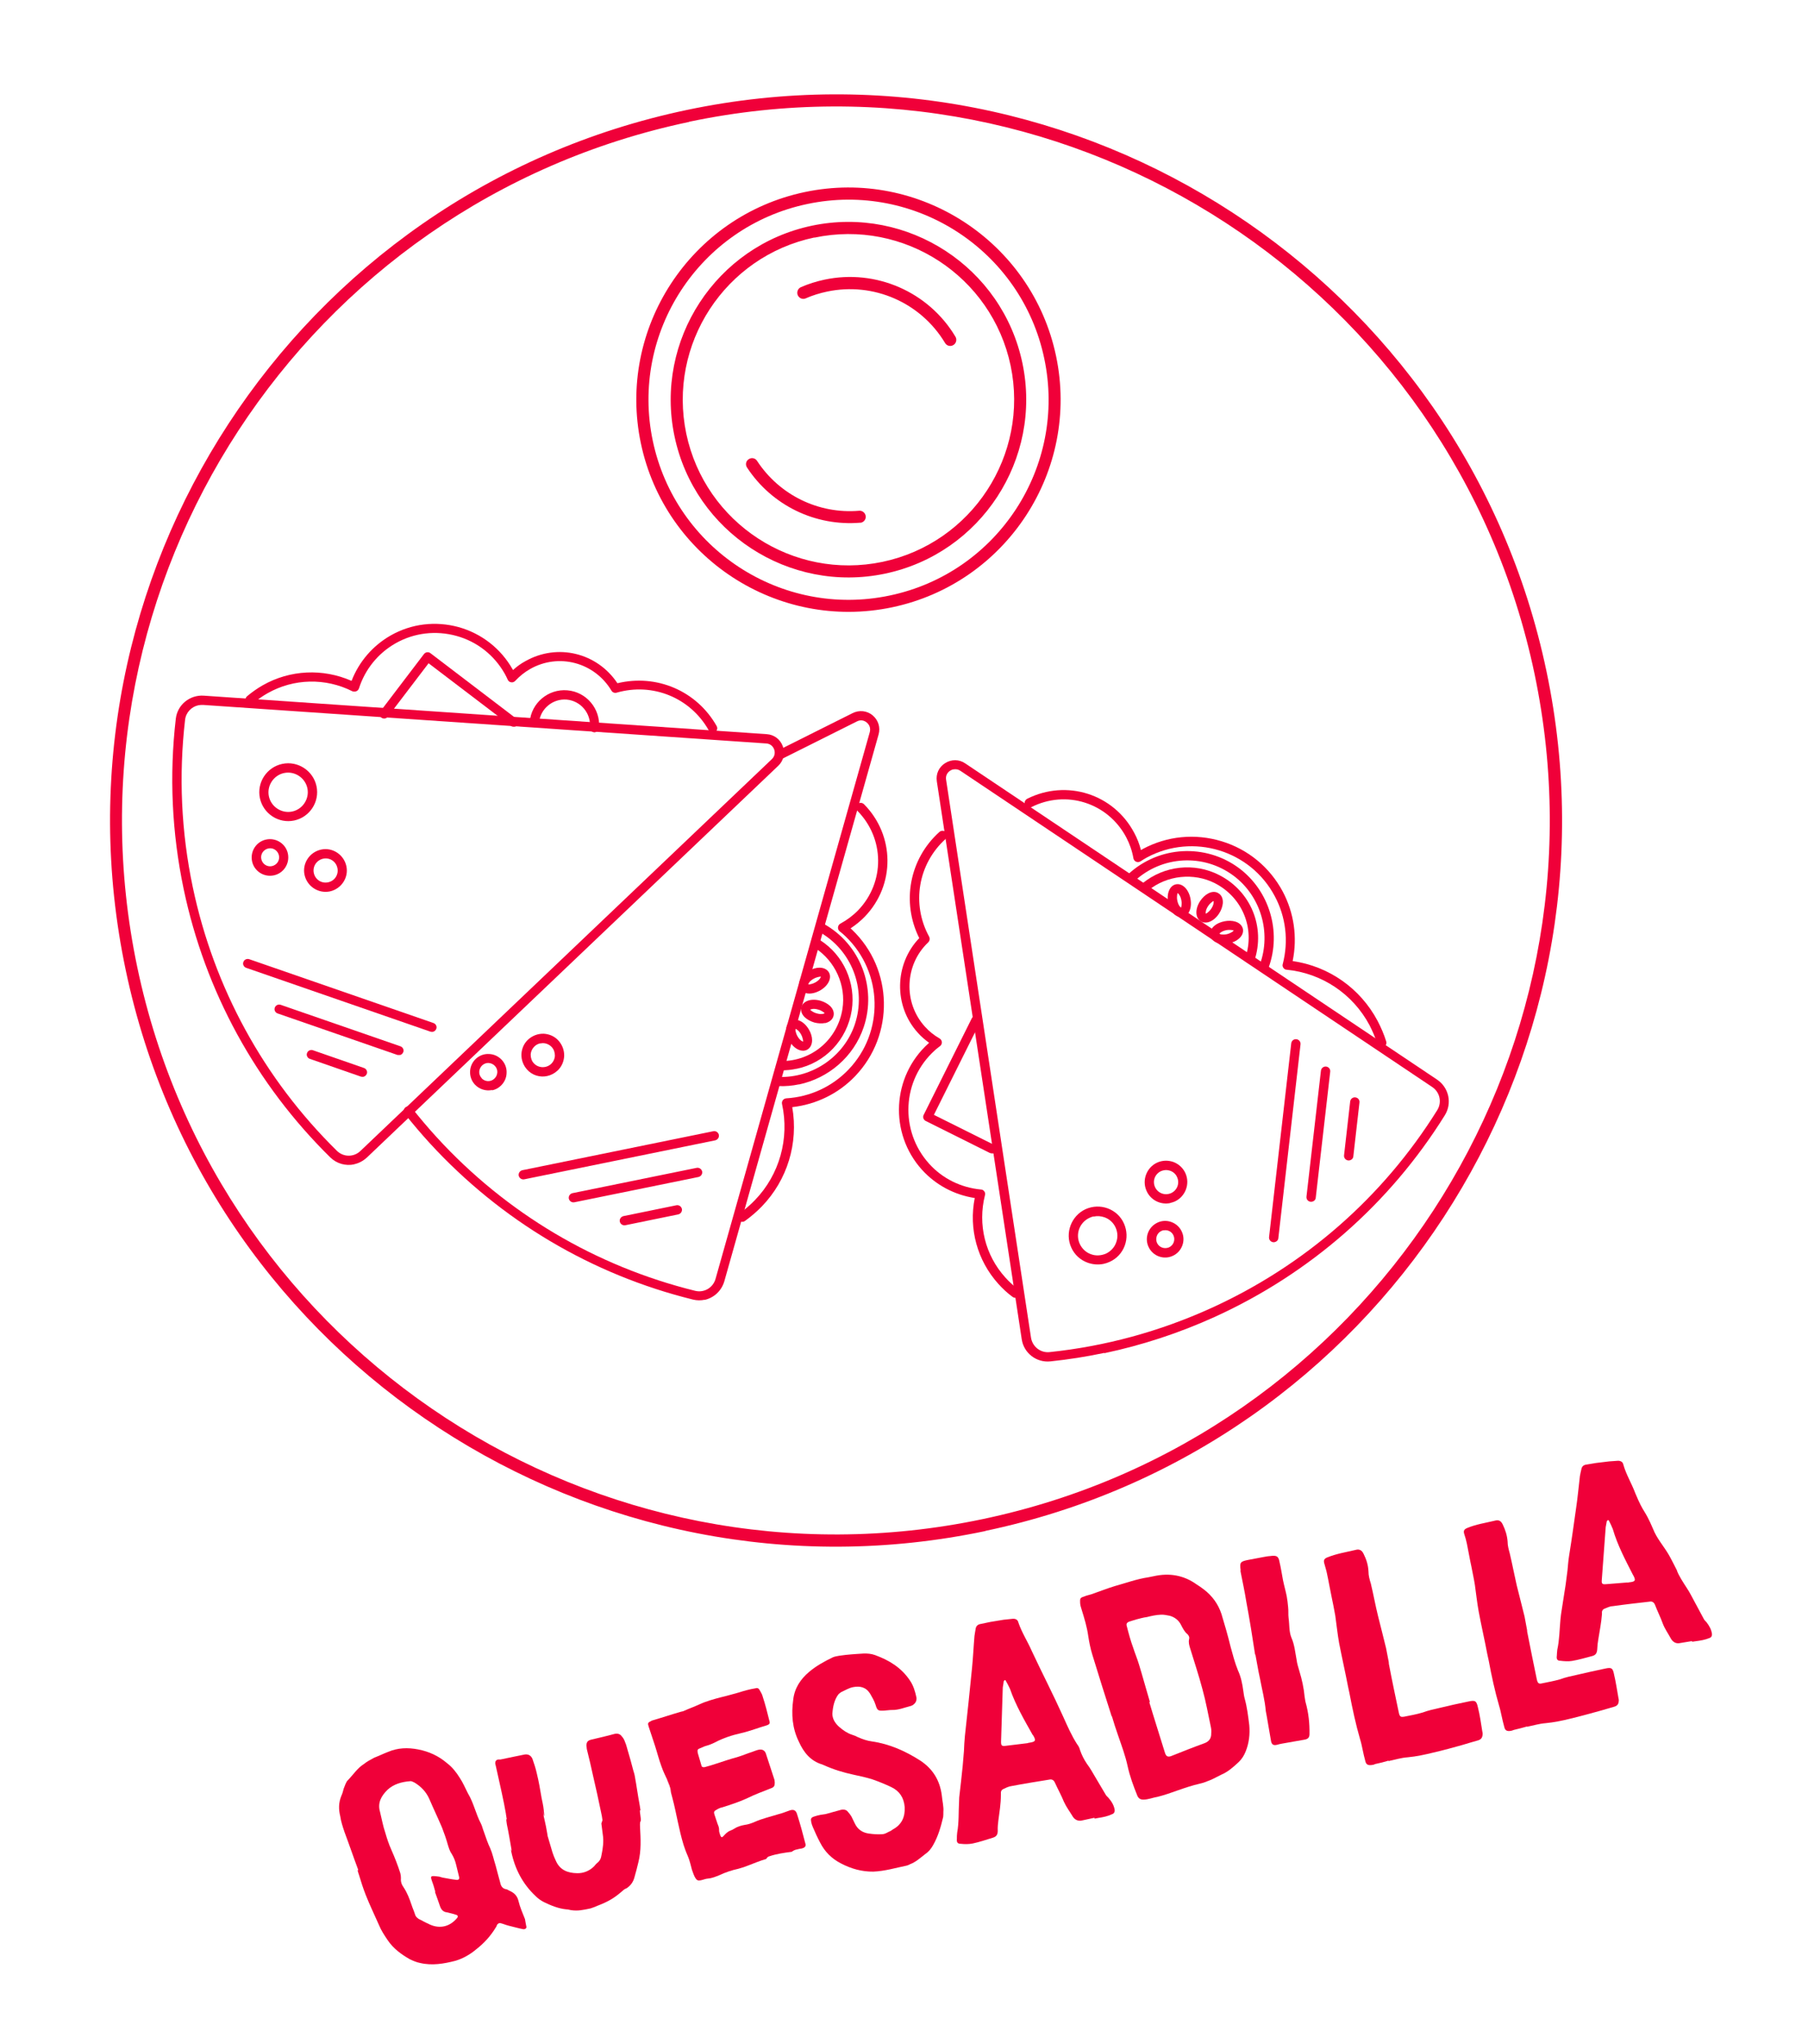 <svg width="115" height="130" viewBox="0 0 115 130" fill="none" xmlns="http://www.w3.org/2000/svg">
<path d="M37.882 46.573C37.882 46.573 37.822 46.573 37.792 46.573C37.632 46.563 37.512 46.413 37.522 46.253C37.602 45.363 36.932 44.573 36.042 44.493C35.152 44.423 34.362 45.083 34.282 45.973C34.272 46.133 34.122 46.253 33.962 46.243C33.802 46.233 33.682 46.083 33.692 45.923C33.792 44.703 34.872 43.803 36.082 43.903C37.302 44.003 38.202 45.083 38.102 46.293C38.092 46.423 37.992 46.533 37.872 46.553L37.882 46.573Z" fill="#F00039"/>
<path d="M45.392 46.573C45.272 46.603 45.142 46.543 45.072 46.433C43.902 44.373 41.512 43.393 39.222 44.053C39.092 44.093 38.952 44.033 38.892 43.923C37.812 42.123 35.532 41.513 33.712 42.553C33.362 42.753 33.052 43.003 32.772 43.303C32.702 43.373 32.612 43.413 32.512 43.393C32.412 43.383 32.332 43.313 32.292 43.223C32.232 43.093 32.172 42.963 32.102 42.843C31.432 41.663 30.342 40.803 29.032 40.443C27.722 40.083 26.342 40.243 25.162 40.913C24.052 41.543 23.222 42.563 22.832 43.783C22.802 43.863 22.742 43.933 22.662 43.963C22.582 43.993 22.492 43.993 22.412 43.963C20.702 43.103 18.682 43.143 17.012 44.093C16.692 44.273 16.382 44.493 16.102 44.733C15.982 44.843 15.792 44.823 15.682 44.703C15.572 44.583 15.592 44.393 15.712 44.283C16.022 44.023 16.362 43.783 16.712 43.583C18.452 42.593 20.542 42.503 22.362 43.303C22.832 42.083 23.712 41.063 24.852 40.413C26.172 39.663 27.702 39.483 29.172 39.883C30.632 40.293 31.852 41.243 32.602 42.563C32.612 42.583 32.622 42.603 32.632 42.613C32.872 42.393 33.132 42.203 33.412 42.053C35.452 40.893 37.982 41.513 39.272 43.453C41.762 42.853 44.312 43.933 45.582 46.173C45.662 46.313 45.612 46.493 45.472 46.573C45.442 46.583 45.412 46.603 45.392 46.603V46.573Z" fill="#F00039"/>
<path d="M22.522 74.053C21.992 74.163 21.422 74.013 21.012 73.613C16.282 68.963 13.052 63.063 11.682 56.543C10.932 52.963 10.762 49.323 11.182 45.713C11.282 44.823 12.072 44.183 12.962 44.243L48.772 46.693C49.242 46.723 49.632 47.023 49.792 47.463C49.952 47.903 49.842 48.383 49.502 48.703L23.342 73.613C23.102 73.833 22.822 73.983 22.532 74.043L22.522 74.053ZM12.622 44.853C12.182 44.943 11.822 45.313 11.772 45.783C11.362 49.323 11.522 52.903 12.262 56.423C13.612 62.833 16.782 68.623 21.432 73.193C21.852 73.603 22.512 73.603 22.932 73.193L49.092 48.283C49.262 48.123 49.322 47.893 49.242 47.663C49.162 47.443 48.972 47.293 48.732 47.283L12.922 44.833C12.822 44.833 12.722 44.833 12.622 44.853Z" fill="#F00039"/>
<path d="M23.12 68.483C23.07 68.493 23.02 68.483 22.96 68.473L19.71 67.343C19.561 67.293 19.471 67.123 19.53 66.973C19.581 66.823 19.75 66.743 19.901 66.793L23.151 67.923C23.3 67.973 23.39 68.143 23.331 68.293C23.291 68.393 23.21 68.463 23.11 68.483H23.12Z" fill="#F00039"/>
<path d="M25.44 67.094C25.39 67.104 25.34 67.094 25.28 67.094L17.66 64.454C17.51 64.404 17.42 64.234 17.48 64.084C17.53 63.934 17.7 63.854 17.85 63.904L25.47 66.544C25.62 66.594 25.71 66.764 25.65 66.914C25.61 67.014 25.53 67.084 25.43 67.104L25.44 67.094Z" fill="#F00039"/>
<path d="M27.54 65.623C27.49 65.633 27.44 65.623 27.38 65.613L15.66 61.553C15.51 61.503 15.42 61.333 15.48 61.183C15.53 61.033 15.7 60.953 15.85 61.003L27.57 65.063C27.72 65.113 27.81 65.283 27.75 65.433C27.71 65.533 27.63 65.603 27.53 65.623H27.54Z" fill="#F00039"/>
<path d="M20.981 56.693C20.251 56.843 19.531 56.373 19.371 55.643C19.211 54.913 19.691 54.193 20.421 54.033C21.151 53.873 21.871 54.353 22.031 55.083C22.191 55.813 21.711 56.533 20.981 56.693ZM20.551 54.613C20.141 54.703 19.871 55.103 19.961 55.523C20.051 55.943 20.451 56.203 20.871 56.113C21.291 56.023 21.551 55.623 21.461 55.203C21.371 54.783 20.971 54.523 20.551 54.613Z" fill="#F00039"/>
<path d="M17.412 55.673C16.782 55.803 16.162 55.403 16.032 54.773C15.902 54.143 16.302 53.523 16.932 53.393C17.562 53.263 18.182 53.663 18.312 54.293C18.442 54.923 18.042 55.543 17.412 55.673ZM17.062 53.963C16.752 54.033 16.552 54.333 16.622 54.643C16.692 54.953 16.992 55.153 17.302 55.083C17.612 55.013 17.812 54.713 17.742 54.403C17.672 54.093 17.372 53.893 17.062 53.963Z" fill="#F00039"/>
<path d="M18.712 52.183C17.722 52.393 16.742 51.753 16.532 50.763C16.322 49.773 16.962 48.793 17.952 48.583C18.942 48.373 19.922 49.013 20.132 50.003C20.342 50.993 19.702 51.973 18.712 52.183ZM18.072 49.163C17.402 49.303 16.962 49.973 17.102 50.643C17.242 51.313 17.912 51.753 18.582 51.613C19.252 51.473 19.692 50.803 19.552 50.133C19.412 49.463 18.742 49.023 18.072 49.163Z" fill="#F00039"/>
<path d="M47.262 77.703C47.152 77.723 47.032 77.683 46.962 77.583C46.872 77.453 46.902 77.263 47.032 77.173C47.392 76.923 47.722 76.633 48.022 76.323C49.582 74.703 50.222 72.413 49.742 70.213C49.722 70.133 49.742 70.043 49.792 69.973C49.842 69.903 49.922 69.863 50.012 69.853C51.522 69.763 52.922 69.113 53.962 68.033C56.252 65.653 56.172 61.853 53.792 59.563C53.672 59.443 53.542 59.333 53.412 59.233C53.332 59.173 53.292 59.073 53.302 58.973C53.312 58.873 53.372 58.783 53.452 58.743C53.872 58.513 54.252 58.233 54.582 57.893C56.302 56.103 56.272 53.323 54.532 51.563C54.422 51.443 54.422 51.263 54.532 51.143C54.652 51.033 54.832 51.033 54.952 51.143C56.922 53.133 56.952 56.273 55.012 58.293C54.742 58.573 54.432 58.823 54.102 59.043C54.132 59.073 54.172 59.103 54.202 59.133C56.822 61.643 56.902 65.823 54.392 68.443C53.332 69.553 51.912 70.243 50.392 70.413C50.792 72.703 50.082 75.043 48.462 76.723C48.132 77.063 47.772 77.373 47.382 77.653C47.352 77.673 47.312 77.693 47.272 77.703H47.262Z" fill="#F00039"/>
<path d="M44.823 82.663C44.583 82.713 44.333 82.713 44.083 82.653C37.643 81.064 31.863 77.633 27.353 72.724C26.793 72.114 26.253 71.474 25.743 70.834C25.643 70.704 25.663 70.523 25.793 70.424C25.923 70.323 26.103 70.344 26.203 70.474C26.703 71.103 27.233 71.734 27.783 72.334C32.203 77.163 37.893 80.534 44.213 82.094C44.783 82.234 45.353 81.903 45.513 81.334L55.323 46.563C55.383 46.334 55.323 46.114 55.133 45.953C54.943 45.794 54.713 45.773 54.503 45.883L49.823 48.224C49.673 48.294 49.503 48.233 49.423 48.093C49.343 47.953 49.413 47.773 49.553 47.694L54.233 45.353C54.653 45.144 55.143 45.194 55.503 45.493C55.863 45.794 56.013 46.264 55.883 46.714L46.073 81.484C45.893 82.103 45.403 82.543 44.813 82.674L44.823 82.663Z" fill="#F00039"/>
<path d="M43.143 77.234L39.773 77.924C39.613 77.954 39.463 77.854 39.423 77.694C39.393 77.534 39.493 77.384 39.653 77.344L43.023 76.654C43.183 76.624 43.333 76.724 43.373 76.884C43.403 77.044 43.303 77.194 43.143 77.234Z" fill="#F00039"/>
<path d="M44.431 74.854L36.531 76.464C36.371 76.494 36.221 76.394 36.181 76.234C36.151 76.074 36.251 75.924 36.411 75.884L44.311 74.274C44.471 74.244 44.621 74.344 44.661 74.504C44.691 74.664 44.591 74.814 44.431 74.854Z" fill="#F00039"/>
<path d="M45.494 72.524L33.344 75.004C33.184 75.034 33.034 74.934 32.994 74.774C32.964 74.614 33.064 74.464 33.224 74.424L45.374 71.944C45.534 71.914 45.684 72.014 45.724 72.174C45.754 72.334 45.654 72.484 45.494 72.524Z" fill="#F00039"/>
<path d="M34.805 68.434C34.355 68.534 33.855 68.394 33.525 68.024C33.285 67.754 33.155 67.414 33.165 67.044C33.185 66.684 33.335 66.344 33.605 66.104C33.875 65.864 34.215 65.734 34.585 65.744C34.945 65.764 35.285 65.914 35.525 66.184C35.765 66.454 35.895 66.794 35.885 67.164C35.865 67.524 35.715 67.864 35.445 68.104C35.255 68.274 35.035 68.384 34.805 68.434ZM34.365 66.354C34.235 66.384 34.105 66.444 34.005 66.544C33.855 66.684 33.765 66.874 33.755 67.074C33.755 67.274 33.815 67.474 33.955 67.624C34.245 67.934 34.725 67.954 35.045 67.674C35.195 67.534 35.285 67.344 35.295 67.144C35.295 66.944 35.235 66.744 35.095 66.594C34.955 66.444 34.765 66.354 34.565 66.344C34.495 66.344 34.435 66.344 34.375 66.364L34.365 66.354Z" fill="#F00039"/>
<path d="M31.302 69.324C30.912 69.404 30.492 69.284 30.202 68.974C29.772 68.504 29.802 67.764 30.272 67.334C30.502 67.124 30.802 67.014 31.112 67.034C31.422 67.044 31.712 67.184 31.922 67.414C32.132 67.644 32.242 67.944 32.222 68.254C32.212 68.564 32.072 68.854 31.842 69.064C31.682 69.214 31.492 69.304 31.302 69.344V69.324ZM30.632 68.574C30.842 68.804 31.212 68.824 31.442 68.604C31.552 68.504 31.622 68.364 31.632 68.204C31.642 68.044 31.582 67.904 31.482 67.794C31.382 67.684 31.232 67.614 31.082 67.604C30.932 67.594 30.782 67.654 30.672 67.754C30.562 67.854 30.492 68.004 30.482 68.154C30.472 68.304 30.532 68.454 30.632 68.564V68.574Z" fill="#F00039"/>
<path d="M50.654 67.973C50.344 68.043 50.015 68.073 49.685 68.073C49.525 68.073 49.395 67.943 49.395 67.773C49.395 67.613 49.525 67.473 49.694 67.483C51.645 67.493 53.275 66.103 53.584 64.173C53.825 62.673 53.124 61.123 51.844 60.293C51.705 60.203 51.665 60.023 51.755 59.883C51.845 59.743 52.025 59.703 52.165 59.793C53.665 60.753 54.445 62.513 54.175 64.263C53.875 66.153 52.465 67.603 50.675 67.973H50.654Z" fill="#F00039"/>
<path d="M50.824 68.963C50.404 69.053 49.964 69.093 49.524 69.073C49.364 69.073 49.234 68.933 49.234 68.773C49.234 68.613 49.374 68.483 49.534 68.493C51.694 68.563 53.694 67.183 54.374 65.143C55.124 62.893 54.174 60.423 52.104 59.263C51.964 59.183 51.914 59.003 51.994 58.863C52.074 58.723 52.254 58.673 52.394 58.753C54.714 60.043 55.784 62.813 54.934 65.333C54.304 67.203 52.704 68.573 50.814 68.973L50.824 68.963Z" fill="#F00039"/>
<path d="M52.473 65.063C52.273 65.103 52.043 65.093 51.803 65.033C51.563 64.963 51.343 64.843 51.183 64.693C50.993 64.503 50.913 64.273 50.973 64.053C51.083 63.653 51.603 63.483 52.183 63.643C52.423 63.713 52.643 63.833 52.803 63.983C52.993 64.173 53.073 64.403 53.013 64.623C52.953 64.853 52.743 65.013 52.473 65.073V65.063ZM51.963 64.453C52.233 64.533 52.423 64.473 52.453 64.433C52.433 64.423 52.303 64.273 52.023 64.203C51.753 64.123 51.563 64.183 51.533 64.223C51.553 64.233 51.683 64.383 51.963 64.453Z" fill="#F00039"/>
<path d="M51.194 66.813C50.864 66.883 50.454 66.643 50.204 66.193C50.074 65.973 50.004 65.733 50.004 65.523C50.004 65.253 50.114 65.033 50.304 64.923C50.654 64.723 51.154 64.963 51.454 65.483C51.584 65.703 51.654 65.943 51.654 66.153C51.654 66.423 51.544 66.643 51.354 66.753C51.304 66.783 51.254 66.803 51.194 66.813ZM50.584 65.433C50.584 65.433 50.584 65.653 50.724 65.903C50.864 66.153 51.034 66.243 51.084 66.243C51.084 66.223 51.084 66.023 50.944 65.773C50.804 65.523 50.634 65.433 50.584 65.433Z" fill="#F00039"/>
<path d="M51.724 63.163C51.364 63.243 51.034 63.143 50.894 62.893C50.694 62.533 50.934 62.043 51.454 61.743C51.674 61.613 51.914 61.543 52.124 61.543C52.394 61.543 52.614 61.653 52.724 61.843C52.924 62.203 52.684 62.693 52.164 62.993C52.014 63.073 51.864 63.133 51.724 63.163ZM51.744 62.253C51.494 62.393 51.404 62.563 51.404 62.613C51.424 62.613 51.624 62.613 51.874 62.473C52.124 62.333 52.214 62.163 52.214 62.113C52.194 62.113 51.994 62.113 51.744 62.253Z" fill="#F00039"/>
<path d="M64.65 82.533C64.57 82.553 64.48 82.533 64.41 82.483C64.08 82.243 63.78 81.963 63.5 81.653C62.16 80.163 61.61 78.153 62 76.193C60.7 75.993 59.52 75.363 58.64 74.393C56.54 72.063 56.73 68.463 59.05 66.363C59.07 66.353 59.08 66.333 59.1 66.323C58.84 66.133 58.59 65.923 58.38 65.683C56.83 63.973 56.89 61.313 58.47 59.663C57.33 57.383 57.84 54.633 59.75 52.913C59.87 52.803 60.06 52.813 60.17 52.933C60.28 53.053 60.27 53.243 60.15 53.353C58.39 54.943 57.96 57.493 59.1 59.573C59.16 59.693 59.14 59.833 59.04 59.933C57.54 61.353 57.44 63.763 58.83 65.293C59.1 65.593 59.41 65.843 59.76 66.043C59.85 66.093 59.9 66.183 59.91 66.283C59.91 66.383 59.87 66.473 59.79 66.533C59.68 66.623 59.56 66.703 59.46 66.803C57.37 68.683 57.21 71.913 59.09 74.003C59.94 74.953 61.12 75.533 62.4 75.653C62.49 75.653 62.56 75.703 62.61 75.773C62.66 75.843 62.68 75.933 62.65 76.013C62.18 77.873 62.66 79.833 63.95 81.253C64.2 81.533 64.48 81.783 64.77 82.003C64.9 82.103 64.93 82.283 64.83 82.413C64.79 82.473 64.72 82.513 64.66 82.523L64.65 82.533Z" fill="#F00039"/>
<path d="M87.951 66.613C87.801 66.643 87.651 66.553 87.611 66.413C87.481 65.993 87.311 65.593 87.111 65.203C86.051 63.213 84.081 61.893 81.841 61.673C81.751 61.673 81.681 61.623 81.631 61.553C81.581 61.483 81.561 61.393 81.591 61.313C81.971 59.853 81.791 58.313 81.081 56.993C79.531 54.073 75.891 52.973 72.971 54.523C72.821 54.603 72.681 54.693 72.541 54.783C72.461 54.833 72.351 54.843 72.261 54.803C72.171 54.763 72.111 54.683 72.091 54.583C72.011 54.113 71.851 53.663 71.631 53.243C70.461 51.053 67.811 50.213 65.601 51.333C65.451 51.403 65.281 51.343 65.201 51.203C65.131 51.053 65.191 50.883 65.331 50.803C67.841 49.543 70.831 50.493 72.141 52.963C72.331 53.313 72.471 53.673 72.571 54.063C72.611 54.043 72.651 54.023 72.691 53.993C74.241 53.163 76.021 52.993 77.701 53.503C79.381 54.013 80.761 55.153 81.591 56.703C82.311 58.063 82.531 59.613 82.221 61.123C84.521 61.453 86.521 62.853 87.621 64.923C87.841 65.343 88.031 65.783 88.171 66.233C88.221 66.393 88.131 66.553 87.971 66.603C87.971 66.603 87.951 66.603 87.941 66.603L87.951 66.613Z" fill="#F00039"/>
<path d="M70.238 86.043C69.108 86.283 67.958 86.463 66.808 86.583C65.918 86.673 65.118 86.053 64.988 85.173L59.588 49.693C59.518 49.223 59.718 48.783 60.118 48.533C60.518 48.283 61.008 48.283 61.398 48.553L91.408 68.663C92.158 69.173 92.378 70.163 91.898 70.933C88.388 76.563 83.328 80.993 77.268 83.753C74.998 84.783 72.648 85.553 70.238 86.063V86.043ZM60.638 48.933C60.568 48.943 60.508 48.973 60.438 49.013C60.238 49.143 60.138 49.353 60.178 49.593L65.578 85.073C65.668 85.643 66.178 86.053 66.758 85.993C70.298 85.623 73.758 84.683 77.038 83.193C82.998 80.483 87.968 76.133 91.418 70.603C91.728 70.103 91.588 69.463 91.098 69.133L61.088 49.023C60.958 48.933 60.798 48.903 60.648 48.933H60.638Z" fill="#F00039"/>
<path d="M85.84 73.803C85.84 73.803 85.781 73.803 85.751 73.803C85.591 73.783 85.471 73.643 85.49 73.473L85.88 70.053C85.9 69.893 86.04 69.773 86.21 69.793C86.38 69.813 86.49 69.953 86.47 70.123L86.08 73.543C86.07 73.673 85.97 73.773 85.85 73.793L85.84 73.803Z" fill="#F00039"/>
<path d="M83.45 76.432C83.45 76.432 83.39 76.432 83.36 76.432C83.2 76.412 83.08 76.272 83.1 76.102L84.02 68.092C84.04 67.932 84.19 67.812 84.35 67.832C84.51 67.852 84.63 67.992 84.61 68.162L83.69 76.172C83.68 76.302 83.58 76.402 83.46 76.422L83.45 76.432Z" fill="#F00039"/>
<path d="M81.071 79.003C81.071 79.003 81.011 79.003 80.981 79.003C80.821 78.983 80.701 78.843 80.721 78.673L82.131 66.353C82.151 66.193 82.291 66.073 82.461 66.093C82.621 66.113 82.741 66.253 82.721 66.423L81.311 78.743C81.301 78.873 81.201 78.973 81.081 78.993L81.071 79.003Z" fill="#F00039"/>
<path d="M74.439 76.512C73.829 76.642 73.189 76.332 72.929 75.742C72.619 75.062 72.929 74.252 73.599 73.942C73.929 73.792 74.299 73.782 74.639 73.902C74.979 74.032 75.249 74.282 75.399 74.612C75.709 75.292 75.399 76.102 74.729 76.412C74.639 76.452 74.539 76.482 74.449 76.502L74.439 76.512ZM74.009 74.432C73.959 74.442 73.899 74.462 73.849 74.482C73.459 74.662 73.289 75.112 73.469 75.502C73.649 75.892 74.099 76.052 74.489 75.882C74.879 75.702 75.049 75.252 74.869 74.862C74.789 74.672 74.629 74.532 74.439 74.462C74.299 74.412 74.149 74.402 74.009 74.432Z" fill="#F00039"/>
<path d="M74.351 79.953C73.831 80.063 73.281 79.803 73.051 79.293C72.921 79.013 72.911 78.693 73.021 78.403C73.131 78.113 73.351 77.883 73.631 77.753C74.211 77.483 74.911 77.753 75.171 78.333C75.441 78.913 75.171 79.613 74.591 79.873C74.511 79.913 74.431 79.933 74.351 79.953ZM74.001 78.243C74.001 78.243 73.921 78.263 73.881 78.283C73.741 78.343 73.631 78.463 73.581 78.603C73.531 78.743 73.531 78.903 73.591 79.043C73.721 79.333 74.061 79.453 74.351 79.333C74.641 79.203 74.771 78.863 74.641 78.573C74.531 78.323 74.261 78.193 74.001 78.253V78.243Z" fill="#F00039"/>
<path d="M70.19 80.382C69.85 80.452 69.5 80.422 69.17 80.302C68.71 80.132 68.34 79.792 68.14 79.342C67.72 78.422 68.14 77.322 69.05 76.902C69.5 76.702 70 76.682 70.46 76.852C70.92 77.022 71.29 77.362 71.49 77.812C71.69 78.262 71.71 78.762 71.54 79.222C71.37 79.682 71.03 80.052 70.58 80.252C70.45 80.312 70.33 80.352 70.19 80.382ZM69.56 77.362C69.47 77.382 69.38 77.412 69.3 77.452C68.67 77.742 68.39 78.482 68.68 79.112C68.82 79.412 69.07 79.652 69.38 79.762C69.69 79.882 70.03 79.862 70.34 79.732C70.64 79.592 70.88 79.342 70.99 79.032C71.11 78.722 71.1 78.382 70.96 78.072C70.82 77.762 70.57 77.532 70.26 77.422C70.03 77.342 69.8 77.322 69.57 77.372L69.56 77.362Z" fill="#F00039"/>
<path d="M79.558 61.263C79.558 61.263 79.458 61.263 79.408 61.263C79.258 61.213 79.168 61.043 79.218 60.893C79.838 59.043 79.018 57.063 77.278 56.173C75.928 55.483 74.228 55.663 73.048 56.623C72.918 56.723 72.738 56.703 72.638 56.583C72.538 56.463 72.558 56.273 72.678 56.173C74.058 55.053 75.968 54.843 77.548 55.653C79.558 56.673 80.498 58.963 79.788 61.093C79.758 61.193 79.668 61.263 79.568 61.293L79.558 61.263Z" fill="#F00039"/>
<path d="M80.478 61.722C80.428 61.733 80.368 61.722 80.319 61.712C80.168 61.653 80.088 61.492 80.138 61.333C80.879 59.292 80.178 56.972 78.459 55.693C76.549 54.273 73.909 54.422 72.168 56.032C72.049 56.142 71.859 56.133 71.749 56.013C71.638 55.892 71.648 55.703 71.769 55.593C73.719 53.792 76.678 53.633 78.808 55.212C80.739 56.653 81.519 59.242 80.698 61.523C80.659 61.623 80.579 61.693 80.478 61.712V61.722Z" fill="#F00039"/>
<path d="M76.809 58.662C76.649 58.692 76.489 58.672 76.359 58.582C76.019 58.352 76.009 57.802 76.339 57.302C76.479 57.092 76.659 56.922 76.849 56.822C77.089 56.692 77.339 56.692 77.519 56.822C77.709 56.942 77.799 57.172 77.779 57.442C77.759 57.652 77.679 57.892 77.539 58.102C77.339 58.412 77.059 58.612 76.809 58.662ZM77.189 57.302C77.189 57.302 76.989 57.402 76.839 57.632C76.679 57.872 76.679 58.062 76.699 58.112C76.719 58.102 76.899 58.012 77.049 57.782C77.209 57.542 77.209 57.352 77.189 57.302Z" fill="#F00039"/>
<path d="M78.168 59.993H78.158C77.908 60.043 77.658 60.043 77.458 59.973C77.198 59.893 77.028 59.723 76.978 59.503C76.938 59.283 77.028 59.063 77.238 58.883C77.398 58.743 77.628 58.643 77.878 58.593C78.128 58.543 78.378 58.553 78.578 58.613C78.838 58.693 79.008 58.863 79.058 59.083C79.098 59.303 79.008 59.523 78.798 59.703C78.638 59.843 78.418 59.943 78.168 59.993ZM77.978 59.163C77.708 59.223 77.568 59.353 77.548 59.403C77.568 59.403 77.758 59.473 78.038 59.413C78.308 59.343 78.458 59.223 78.468 59.173C78.448 59.173 78.258 59.103 77.978 59.163Z" fill="#F00039"/>
<path d="M75.227 58.312C74.827 58.392 74.427 58.012 74.307 57.422C74.187 56.832 74.397 56.322 74.797 56.242C75.197 56.162 75.597 56.542 75.717 57.132C75.787 57.482 75.747 57.822 75.597 58.052C75.507 58.192 75.377 58.282 75.227 58.312ZM74.887 57.292C74.947 57.572 75.077 57.712 75.127 57.722C75.127 57.702 75.197 57.512 75.137 57.232C75.077 56.952 74.947 56.812 74.897 56.802C74.897 56.822 74.827 57.012 74.887 57.292Z" fill="#F00039"/>
<path d="M32.73 46.213C32.65 46.233 32.56 46.213 32.49 46.163L27.26 42.183L24.67 45.583C24.57 45.713 24.39 45.733 24.26 45.643C24.13 45.543 24.11 45.363 24.2 45.233L26.97 41.593C27.02 41.533 27.09 41.493 27.16 41.483C27.24 41.473 27.32 41.493 27.38 41.543L32.84 45.703C32.97 45.803 32.99 45.983 32.9 46.113C32.86 46.173 32.79 46.213 32.73 46.223V46.213Z" fill="#F00039"/>
<path d="M63.162 73.353C63.102 73.363 63.032 73.353 62.972 73.333L58.882 71.293C58.812 71.263 58.762 71.193 58.732 71.123C58.712 71.053 58.712 70.973 58.752 70.903L61.812 64.763C61.882 64.613 62.062 64.563 62.202 64.633C62.352 64.703 62.402 64.883 62.332 65.023L59.402 70.903L63.232 72.813C63.382 72.883 63.432 73.063 63.362 73.203C63.322 73.283 63.242 73.343 63.162 73.363V73.353Z" fill="#F00039"/>
<path d="M62.673 97.374C37.754 102.614 13.224 86.604 7.994 61.684C2.754 36.764 18.764 12.234 43.684 6.994C68.604 1.754 93.134 17.764 98.364 42.684C103.604 67.604 87.594 92.134 62.673 97.364V97.374ZM43.834 7.754C19.334 12.904 3.584 37.024 8.734 61.524C13.883 86.024 38.004 101.764 62.504 96.614C87.004 91.464 102.744 67.344 97.603 42.844C92.454 18.344 68.334 2.604 43.834 7.744V7.754Z" fill="#F00039"/>
<path d="M56.743 38.624C49.463 40.154 42.292 35.474 40.763 28.194C39.233 20.914 43.913 13.744 51.193 12.214C58.472 10.684 65.642 15.364 67.172 22.644C68.703 29.924 64.023 37.094 56.743 38.624ZM51.352 12.974C44.483 14.414 40.072 21.174 41.523 28.044C42.972 34.914 49.722 39.324 56.593 37.874C63.462 36.434 67.873 29.674 66.422 22.804C64.983 15.934 58.222 11.524 51.352 12.974Z" fill="#F00039"/>
<path d="M56.292 36.484C50.192 37.764 44.182 33.844 42.902 27.744C41.622 21.644 45.542 15.634 51.642 14.354C57.742 13.074 63.752 16.994 65.032 23.094C66.312 29.194 62.392 35.204 56.292 36.484ZM51.802 15.104C46.112 16.304 42.462 21.894 43.652 27.584C44.852 33.274 50.442 36.924 56.132 35.734C61.822 34.534 65.472 28.944 64.282 23.254C63.082 17.564 57.492 13.914 51.802 15.114V15.104Z" fill="#F00039"/>
<path d="M60.522 21.994C60.362 22.024 60.202 21.964 60.112 21.814C58.562 19.234 55.552 17.924 52.612 18.544C52.142 18.644 51.682 18.784 51.252 18.974C51.062 19.064 50.832 18.974 50.742 18.774C50.662 18.584 50.742 18.354 50.942 18.264C51.422 18.054 51.932 17.894 52.452 17.784C55.712 17.094 59.062 18.554 60.772 21.414C60.882 21.594 60.822 21.834 60.642 21.944C60.602 21.964 60.562 21.984 60.522 21.994Z" fill="#F00039"/>
<path d="M54.765 33.243C54.765 33.243 54.735 33.243 54.715 33.243C51.855 33.483 49.095 32.143 47.515 29.733C47.395 29.553 47.445 29.313 47.625 29.203C47.805 29.083 48.045 29.133 48.155 29.313C49.575 31.483 52.065 32.703 54.645 32.483C54.855 32.463 55.045 32.623 55.065 32.833C55.085 33.033 54.945 33.203 54.765 33.243Z" fill="#F00039"/>
<path d="M22.782 118.913C22.482 118.113 22.212 117.313 21.912 116.513C21.802 116.183 21.692 115.863 21.642 115.513C21.532 115.073 21.532 114.653 21.712 114.213C21.782 114.063 21.822 113.913 21.862 113.753C21.942 113.573 22.002 113.323 22.142 113.203C22.472 112.863 22.742 112.443 23.142 112.193C23.352 112.023 23.572 111.913 23.812 111.783C24.102 111.673 24.382 111.533 24.672 111.423C25.302 111.153 25.942 111.133 26.602 111.263C27.282 111.393 27.892 111.673 28.432 112.133C28.772 112.393 29.022 112.713 29.252 113.083C29.452 113.383 29.592 113.723 29.762 114.053C30.132 114.663 30.262 115.363 30.592 115.983C30.672 116.143 30.702 116.313 30.772 116.483C30.902 116.853 31.022 117.223 31.182 117.553C31.332 117.893 31.402 118.263 31.522 118.633C31.622 118.993 31.712 119.373 31.822 119.753C31.862 119.953 31.962 120.113 32.192 120.153C32.262 120.163 32.322 120.203 32.372 120.233C32.702 120.373 32.902 120.563 32.982 120.913C33.072 121.293 33.242 121.673 33.392 122.053C33.412 122.213 33.452 122.363 33.482 122.543C33.502 122.643 33.382 122.713 33.272 122.693C32.952 122.633 32.622 122.533 32.322 122.463C32.162 122.423 32.012 122.353 31.842 122.313C31.752 122.283 31.662 122.343 31.612 122.423C31.592 122.473 31.572 122.543 31.542 122.573C31.212 123.123 30.792 123.583 30.292 123.973C29.912 124.293 29.472 124.553 28.972 124.703C28.232 124.893 27.482 125.023 26.722 124.843C26.502 124.803 26.272 124.703 26.062 124.603C25.522 124.293 25.022 123.933 24.652 123.383C24.452 123.083 24.242 122.773 24.102 122.423C23.822 121.783 23.512 121.153 23.262 120.513C23.092 120.083 22.952 119.633 22.822 119.203C22.782 119.113 22.772 119.013 22.742 118.943H22.782V118.913ZM27.692 120.313C27.642 120.183 27.602 119.973 27.532 119.793C27.352 119.283 27.322 119.273 27.942 119.353L28.152 119.413C28.442 119.463 28.722 119.523 29.002 119.553C29.142 119.583 29.242 119.523 29.202 119.373L29.012 118.593C28.952 118.343 28.872 118.143 28.742 117.923C28.612 117.743 28.552 117.543 28.482 117.313C28.382 116.953 28.252 116.583 28.112 116.223C27.852 115.613 27.572 115.033 27.312 114.423C27.112 113.963 26.782 113.623 26.372 113.373C26.292 113.343 26.182 113.263 26.082 113.283C25.552 113.323 25.042 113.463 24.642 113.833C24.252 114.223 24.002 114.653 24.172 115.233C24.282 115.673 24.362 116.143 24.502 116.543C24.612 116.923 24.732 117.293 24.892 117.643C25.112 118.143 25.312 118.653 25.462 119.133C25.492 119.253 25.502 119.343 25.502 119.453C25.482 119.673 25.542 119.853 25.672 120.033C25.892 120.363 26.042 120.743 26.172 121.133C26.242 121.353 26.342 121.563 26.412 121.793C26.452 121.903 26.522 121.963 26.632 122.043C26.832 122.133 27.012 122.253 27.212 122.333C27.852 122.683 28.562 122.613 29.092 121.963C29.142 121.883 29.112 121.803 29.022 121.783C28.832 121.713 28.622 121.673 28.432 121.623C28.212 121.603 28.082 121.473 28.002 121.273C27.902 120.973 27.792 120.683 27.662 120.313H27.692Z" fill="#F00039"/>
<path d="M53.493 115.103C53.663 115.063 53.834 115.093 53.934 115.233C54.014 115.313 54.093 115.423 54.154 115.523L54.364 115.953C54.544 116.353 54.873 116.563 55.273 116.613C55.544 116.653 55.843 116.673 56.114 116.653C56.254 116.653 56.394 116.573 56.523 116.503C56.633 116.463 56.724 116.403 56.803 116.343C57.353 116.043 57.574 115.563 57.544 114.933C57.493 114.323 57.214 113.913 56.703 113.663C56.303 113.473 55.913 113.313 55.483 113.163C55.103 113.043 54.684 112.953 54.264 112.863C53.614 112.723 53.004 112.533 52.404 112.263C52.364 112.253 52.334 112.233 52.314 112.223C51.554 112.003 51.114 111.443 50.814 110.773C50.394 109.923 50.324 109.023 50.453 108.103C50.533 107.373 50.913 106.793 51.474 106.323C51.913 105.953 52.434 105.663 52.953 105.413C53.093 105.343 53.254 105.333 53.383 105.303C53.654 105.263 53.924 105.233 54.184 105.213C54.674 105.193 55.173 105.083 55.663 105.263C56.563 105.593 57.343 106.063 57.894 106.903C58.103 107.213 58.214 107.593 58.294 107.973C58.313 108.183 58.224 108.323 58.074 108.433C58.023 108.463 57.964 108.493 57.913 108.503C57.514 108.603 57.154 108.763 56.733 108.753C56.574 108.753 56.404 108.783 56.243 108.793C55.853 108.813 55.803 108.793 55.694 108.433C55.614 108.173 55.474 107.943 55.343 107.713C55.074 107.293 54.703 107.213 54.243 107.303C53.974 107.363 53.754 107.503 53.493 107.623C53.444 107.653 53.373 107.713 53.324 107.763C53.063 108.113 52.974 108.553 52.944 108.993C52.944 109.333 53.133 109.613 53.383 109.833C53.623 110.043 53.884 110.223 54.184 110.323C54.334 110.373 54.464 110.423 54.593 110.493C54.873 110.613 55.154 110.713 55.464 110.753C56.574 110.913 57.584 111.363 58.523 111.963C59.334 112.493 59.783 113.233 59.904 114.183C59.934 114.533 60.034 114.893 60.004 115.233C60.004 115.353 60.004 115.453 59.993 115.553C59.843 116.183 59.673 116.793 59.343 117.363C59.214 117.593 59.053 117.783 58.843 117.923C58.533 118.163 58.254 118.423 57.883 118.563C57.813 118.603 57.743 118.633 57.663 118.653C56.974 118.793 56.283 119.003 55.553 119.033C54.824 119.043 54.144 118.853 53.493 118.513C52.894 118.203 52.464 117.773 52.163 117.183C51.993 116.863 51.843 116.533 51.703 116.203C51.663 116.113 51.623 116.003 51.603 115.903C51.553 115.673 51.574 115.593 51.803 115.523C51.913 115.483 52.044 115.453 52.184 115.423C52.294 115.403 52.413 115.393 52.514 115.373L53.493 115.103Z" fill="#F00039"/>
<path d="M69.593 115.613L68.853 115.773C68.573 115.853 68.343 115.723 68.223 115.513C68.043 115.213 67.823 114.923 67.673 114.593C67.503 114.173 67.283 113.783 67.093 113.363C67.023 113.203 66.893 113.143 66.733 113.183C65.923 113.313 65.113 113.443 64.333 113.593C64.153 113.613 63.983 113.703 63.813 113.783C63.723 113.823 63.673 113.893 63.663 113.993V114.153C63.663 114.713 63.573 115.243 63.503 115.773C63.473 116.003 63.453 116.223 63.463 116.433C63.463 116.673 63.383 116.803 63.163 116.873C62.733 117.003 62.303 117.153 61.873 117.243C61.623 117.293 61.363 117.293 61.103 117.263C60.903 117.263 60.843 117.163 60.863 116.953C60.863 116.833 60.863 116.693 60.883 116.553C61.003 115.893 60.963 115.243 61.003 114.583C61.013 114.463 61.003 114.343 61.023 114.223C61.093 113.593 61.173 112.943 61.233 112.313L61.313 111.363C61.323 111.043 61.343 110.743 61.373 110.413C61.533 108.983 61.683 107.543 61.823 106.123C61.893 105.433 61.923 104.733 61.983 104.043C62.013 103.893 62.023 103.753 62.053 103.613C62.073 103.433 62.173 103.333 62.323 103.293L62.993 103.153C63.283 103.113 63.553 103.053 63.843 103.013L64.423 102.953C64.583 102.943 64.733 103.003 64.773 103.183C64.993 103.833 65.363 104.393 65.633 105.013C66.283 106.403 66.993 107.773 67.623 109.173C67.893 109.773 68.153 110.373 68.513 110.933C68.593 111.033 68.663 111.163 68.693 111.293C68.803 111.613 68.943 111.893 69.133 112.173C69.353 112.463 69.523 112.783 69.703 113.083L70.343 114.163C70.403 114.253 70.473 114.293 70.523 114.363C70.713 114.583 70.863 114.833 70.903 115.123C70.903 115.243 70.863 115.333 70.753 115.373C70.463 115.513 70.163 115.573 69.833 115.623L69.623 115.663V115.623L69.593 115.613ZM65.373 110.853L65.483 110.833C65.863 110.773 65.913 110.703 65.723 110.383C65.723 110.363 65.693 110.353 65.693 110.353C65.153 109.393 64.603 108.453 64.243 107.413C64.163 107.233 64.063 107.053 63.973 106.893C63.973 106.873 63.923 106.843 63.903 106.853L63.843 106.923C63.833 107.043 63.803 107.193 63.783 107.313L63.673 110.773C63.673 111.013 63.713 111.063 63.963 111.033L65.363 110.863L65.373 110.853Z" fill="#F00039"/>
<path d="M70.711 109.163C70.291 107.863 69.881 106.543 69.481 105.243C69.361 104.853 69.281 104.453 69.221 104.063C69.141 103.473 68.971 102.923 68.791 102.343C68.751 102.213 68.701 102.063 68.701 101.903C68.691 101.663 68.711 101.613 68.941 101.543C69.101 101.473 69.261 101.443 69.421 101.393C69.921 101.223 70.411 101.023 70.911 100.873C71.601 100.683 72.301 100.423 73.041 100.313C73.161 100.293 73.271 100.263 73.391 100.243C74.381 100.023 75.291 100.183 76.091 100.753C76.271 100.863 76.421 100.973 76.581 101.093C77.111 101.503 77.481 102.013 77.691 102.643C77.901 103.333 78.101 104.023 78.271 104.723C78.411 105.233 78.541 105.743 78.741 106.233C78.931 106.643 79.021 107.083 79.081 107.533C79.111 107.703 79.121 107.863 79.171 108.033C79.321 108.573 79.391 109.143 79.461 109.713C79.511 110.283 79.451 110.853 79.231 111.393C79.141 111.623 78.991 111.873 78.801 112.053C78.451 112.383 78.101 112.693 77.671 112.873C77.441 112.983 77.221 113.113 76.981 113.213C76.761 113.303 76.531 113.393 76.301 113.443C75.821 113.553 75.381 113.703 74.921 113.863C74.501 114.013 74.081 114.163 73.641 114.273C73.331 114.323 73.041 114.453 72.721 114.453C72.521 114.453 72.411 114.363 72.341 114.203C72.091 113.583 71.861 112.963 71.721 112.313C71.581 111.663 71.341 111.023 71.121 110.383C70.981 109.983 70.841 109.553 70.721 109.143L70.711 109.163ZM73.121 108.253H73.101L73.341 109.043L73.811 110.553L74.101 111.483C74.171 111.703 74.281 111.753 74.471 111.693C75.201 111.403 75.901 111.123 76.621 110.863C76.911 110.753 77.051 110.543 77.041 110.243C77.061 110.093 77.041 109.933 77.011 109.803C76.841 109.003 76.701 108.213 76.481 107.423C76.251 106.553 75.961 105.683 75.701 104.833C75.641 104.643 75.591 104.463 75.631 104.263C75.671 104.133 75.621 104.023 75.531 103.933C75.341 103.783 75.231 103.553 75.121 103.343C74.971 103.043 74.721 102.853 74.411 102.763C74.211 102.723 74.021 102.683 73.841 102.693C73.541 102.703 73.231 102.773 72.951 102.843C72.721 102.873 72.511 102.933 72.281 102.993L71.821 103.133C71.681 103.193 71.621 103.273 71.671 103.423C71.791 103.893 71.911 104.343 72.081 104.803C72.191 105.153 72.341 105.503 72.451 105.873C72.691 106.653 72.901 107.443 73.141 108.243L73.121 108.253Z" fill="#F00039"/>
<path d="M79.832 105.233C79.662 104.103 79.482 102.983 79.272 101.863C79.172 101.223 79.032 100.593 78.912 99.973C78.912 99.923 78.892 99.893 78.912 99.853C78.842 99.363 78.892 99.303 79.422 99.203L80.532 98.993C80.632 98.973 80.722 98.973 80.802 98.963C81.202 98.903 81.322 98.983 81.382 99.323C81.472 99.703 81.532 100.093 81.602 100.473C81.672 100.823 81.772 101.163 81.842 101.513C81.882 101.733 81.912 101.963 81.932 102.203C81.962 102.443 81.932 102.673 81.962 102.903C82.022 103.323 81.982 103.763 82.142 104.153C82.342 104.603 82.382 105.093 82.472 105.563C82.502 105.813 82.582 106.043 82.652 106.293C82.812 106.813 82.932 107.363 82.982 107.913C83.012 108.043 83.012 108.163 83.052 108.293C83.232 108.933 83.302 109.613 83.292 110.273C83.292 110.493 83.212 110.603 82.962 110.643C82.482 110.733 82.022 110.803 81.542 110.893C81.442 110.913 81.332 110.933 81.242 110.963C81.012 111.023 80.902 110.963 80.852 110.763L80.812 110.533C80.722 110.063 80.662 109.613 80.572 109.143L80.512 108.823C80.452 108.103 80.262 107.413 80.132 106.703C80.022 106.223 79.952 105.733 79.852 105.233H79.832Z" fill="#F00039"/>
<path d="M88.293 111.983C88.033 112.063 87.753 112.133 87.463 112.193C87.393 112.233 87.334 112.243 87.254 112.253C87.023 112.283 86.893 112.233 86.843 112.003C86.773 111.763 86.723 111.513 86.673 111.283C86.623 111.053 86.583 110.843 86.513 110.623C86.233 109.663 86.023 108.673 85.833 107.683L85.743 107.263C85.563 106.323 85.353 105.413 85.173 104.483C85.073 103.903 85.013 103.343 84.933 102.763C84.864 102.363 84.783 101.963 84.703 101.583C84.593 101.073 84.513 100.573 84.403 100.073C84.363 99.863 84.293 99.663 84.233 99.433C84.173 99.223 84.233 99.133 84.413 99.053C85.003 98.813 85.633 98.713 86.223 98.573C86.463 98.503 86.623 98.593 86.733 98.823C86.913 99.183 87.023 99.533 87.043 99.933C87.043 100.213 87.113 100.453 87.193 100.713C87.363 101.413 87.483 102.103 87.653 102.783C87.813 103.443 88.003 104.143 88.163 104.823C88.223 105.113 88.273 105.413 88.333 105.703C88.343 105.763 88.333 105.823 88.353 105.883C88.543 106.893 88.753 107.863 88.963 108.873L88.993 109.003C89.043 109.173 89.113 109.213 89.293 109.183C89.693 109.103 90.093 109.033 90.493 108.913C90.843 108.783 91.204 108.703 91.564 108.623C92.174 108.473 92.773 108.343 93.403 108.213C93.823 108.123 93.913 108.163 94.004 108.583C94.133 109.093 94.203 109.613 94.283 110.113C94.303 110.193 94.313 110.263 94.303 110.323C94.283 110.523 94.203 110.623 94.023 110.683C93.683 110.773 93.353 110.883 93.033 110.973C92.433 111.143 91.813 111.313 91.163 111.463C90.633 111.593 90.083 111.713 89.533 111.763C89.123 111.793 88.734 111.913 88.314 112.003V111.963L88.293 111.983Z" fill="#F00039"/>
<path d="M32.181 115.363C32.081 114.783 32.031 114.573 31.911 114.003C31.791 113.433 31.661 112.893 31.541 112.333L31.501 112.163C31.491 112.013 31.561 111.913 31.701 111.903C31.741 111.903 31.781 111.903 31.831 111.903L32.691 111.723L33.381 111.583C33.611 111.553 33.781 111.653 33.871 111.873C33.971 112.163 34.071 112.453 34.141 112.773C34.271 113.293 34.361 113.833 34.451 114.363C34.551 114.833 34.571 114.923 34.611 115.383C34.641 115.823 34.421 114.763 34.511 115.203C34.661 115.833 34.811 116.463 34.871 117.093C34.881 117.243 34.681 116.273 34.731 116.423L35.141 117.813C35.201 117.993 35.271 118.173 35.351 118.333C35.611 118.943 36.121 119.123 36.711 119.133C37.121 119.143 37.501 118.983 37.791 118.693C37.851 118.623 37.901 118.553 37.961 118.503C38.151 118.363 38.231 118.193 38.261 117.973C38.351 117.543 38.411 117.103 38.341 116.673C38.311 116.423 38.281 116.203 38.251 115.973L38.321 115.763C38.301 115.593 38.271 115.423 38.231 115.253C37.941 113.853 38.031 114.323 37.721 112.933C37.601 112.373 37.471 111.823 37.331 111.263C37.311 111.193 37.321 111.113 37.301 111.033C37.301 110.803 37.371 110.703 37.591 110.643C38.091 110.523 38.591 110.413 39.091 110.273C39.281 110.233 39.441 110.273 39.551 110.433C39.631 110.513 39.691 110.623 39.731 110.723C39.801 110.883 39.861 111.063 39.901 111.233C40.041 111.693 40.171 112.173 40.291 112.633C40.331 112.743 40.351 112.833 40.371 112.923C40.511 113.693 40.551 114.073 40.691 114.823C40.821 115.533 40.631 114.733 40.731 115.453C40.821 116.073 40.681 115.593 40.711 116.213C40.751 116.943 40.791 117.693 40.611 118.413C40.531 118.763 40.441 119.093 40.341 119.443C40.261 119.713 40.091 119.943 39.851 120.093C39.741 120.133 39.661 120.193 39.591 120.263C39.061 120.723 38.681 120.943 38.031 121.193C37.981 121.223 37.641 121.353 37.561 121.373C37.041 121.483 36.761 121.543 36.321 121.483C36.221 121.463 36.111 121.433 36.021 121.433C35.521 121.383 35.051 121.193 34.601 120.973C34.401 120.873 34.221 120.743 34.071 120.593C33.241 119.813 32.751 118.863 32.521 117.763C32.431 117.313 32.611 118.003 32.521 117.553C32.431 117.043 32.351 116.543 32.241 116.033C32.131 115.313 32.311 116.093 32.181 115.383V115.363Z" fill="#F00039"/>
<path d="M48.72 118.233C48.33 118.343 47.97 118.503 47.59 118.643C47.4 118.723 47.18 118.793 46.96 118.853C46.55 118.943 46.15 119.073 45.75 119.263C45.52 119.353 45.29 119.453 45.04 119.473C44.88 119.483 44.73 119.553 44.58 119.583C44.41 119.623 44.32 119.583 44.24 119.453C44.2 119.383 44.15 119.303 44.12 119.213C44.08 119.083 44.01 118.943 43.98 118.793C43.76 117.923 43.76 118.183 43.48 117.333C43.18 116.363 43.03 115.333 42.77 114.353C42.65 113.913 42.56 113.483 42.39 113.053L42.7 114.013C42.57 113.293 42.31 113.023 42.07 112.333C41.91 111.903 41.8 111.453 41.66 111.023L41.26 109.813C41.19 109.613 41.21 109.543 41.39 109.473C41.42 109.443 41.47 109.423 41.51 109.413C42.1 109.243 42.69 109.043 43.28 108.873C43.33 108.853 43.39 108.853 43.45 108.833C43.78 108.683 44.14 108.553 44.47 108.403C44.92 108.193 45.4 108.063 45.9 107.933C46.26 107.853 46.6 107.743 46.95 107.653C47.33 107.533 47.68 107.433 48.06 107.373C48.19 107.333 48.26 107.383 48.32 107.493C48.38 107.613 48.48 107.743 48.51 107.893C48.68 108.403 48.81 108.933 48.94 109.453C48.99 109.593 48.94 109.673 48.79 109.723C48.24 109.883 47.71 110.093 47.15 110.223C46.57 110.353 46.01 110.533 45.48 110.813C45.27 110.923 45.06 110.993 44.82 111.063L44.47 111.213C44.38 111.243 44.36 111.313 44.37 111.383C44.38 111.423 44.37 111.443 44.38 111.483L44.88 113.183C44.9 113.233 44.56 112.203 44.58 112.263C44.64 112.383 44.73 112.413 44.84 112.383C45.08 112.323 45.32 112.243 45.57 112.163C46.02 112.013 46.48 111.863 46.95 111.733C47.24 111.643 47.52 111.523 47.83 111.423C47.96 111.383 48.1 111.313 48.25 111.283C48.46 111.233 48.64 111.313 48.71 111.513L49.25 113.163C49.27 113.213 49.27 113.293 49.28 113.373C49.28 113.573 49.24 113.663 49.04 113.733C48.51 113.943 47.99 114.133 47.49 114.383C46.98 114.613 46.48 114.773 45.95 114.943C45.82 114.963 45.68 115.033 45.55 115.113C45.43 115.173 45.39 115.243 45.44 115.393L45.64 115.993C45.82 116.413 45.67 116.293 45.79 116.653C45.94 117.123 46.01 116.593 46.46 116.423C46.55 116.393 46.64 116.343 46.7 116.303C46.9 116.173 47.13 116.103 47.36 116.063C47.59 116.033 47.79 115.963 48 115.873C48.49 115.653 49.03 115.533 49.54 115.373C49.76 115.323 49.96 115.233 50.17 115.163C50.44 115.053 50.61 115.103 50.69 115.353C50.89 115.973 51.06 116.593 51.22 117.223C51.29 117.423 51.19 117.513 50.99 117.563C50.88 117.583 50.78 117.593 50.69 117.623C50.56 117.643 50.45 117.703 50.36 117.773C49.88 117.833 49.4 117.903 48.95 118.053C48.84 118.073 48.78 118.153 48.74 118.223L48.72 118.233Z" fill="#F00039"/>
<path d="M97.092 109.813C96.832 109.883 96.562 109.963 96.282 110.023C96.212 110.053 96.152 110.073 96.082 110.083C95.852 110.113 95.732 110.063 95.682 109.833C95.612 109.593 95.562 109.353 95.512 109.133C95.462 108.913 95.422 108.703 95.352 108.483C95.082 107.553 94.872 106.583 94.692 105.613L94.602 105.203C94.432 104.293 94.222 103.403 94.052 102.483C93.952 101.923 93.892 101.373 93.812 100.803C93.752 100.413 93.662 100.023 93.592 99.643C93.482 99.143 93.402 98.653 93.302 98.173C93.262 97.973 93.202 97.763 93.132 97.553C93.072 97.353 93.132 97.263 93.312 97.183C93.882 96.943 94.502 96.853 95.082 96.713C95.322 96.643 95.472 96.723 95.582 96.953C95.752 97.303 95.862 97.653 95.892 98.033C95.892 98.303 95.962 98.543 96.032 98.803C96.192 99.483 96.322 100.163 96.472 100.823C96.632 101.473 96.812 102.153 96.972 102.813C97.032 103.093 97.072 103.393 97.132 103.673C97.142 103.733 97.132 103.793 97.152 103.843C97.342 104.833 97.542 105.783 97.742 106.763L97.772 106.893C97.822 107.053 97.892 107.103 98.062 107.063C98.452 106.983 98.842 106.913 99.232 106.803C99.572 106.673 99.922 106.603 100.282 106.523C100.872 106.383 101.472 106.253 102.082 106.123C102.492 106.033 102.582 106.073 102.662 106.483C102.782 106.983 102.852 107.493 102.942 107.983C102.962 108.053 102.972 108.133 102.962 108.193C102.942 108.393 102.872 108.483 102.682 108.543C102.352 108.633 102.022 108.743 101.712 108.823C101.122 108.983 100.522 109.153 99.892 109.303C99.372 109.433 98.832 109.543 98.302 109.593C97.902 109.623 97.522 109.743 97.112 109.823V109.783L97.092 109.813Z" fill="#F00039"/>
<path d="M107.613 104.373L106.883 104.493C106.603 104.563 106.393 104.423 106.273 104.203C106.113 103.903 105.903 103.613 105.773 103.283C105.623 102.863 105.423 102.473 105.263 102.053C105.193 101.893 105.073 101.833 104.923 101.863C104.133 101.953 103.333 102.043 102.563 102.153C102.393 102.153 102.213 102.253 102.053 102.313C101.963 102.343 101.913 102.413 101.893 102.513V102.673C101.853 103.213 101.743 103.733 101.663 104.253C101.623 104.473 101.603 104.683 101.593 104.903C101.573 105.133 101.503 105.263 101.273 105.323C100.843 105.433 100.423 105.563 99.993 105.633C99.753 105.673 99.493 105.653 99.243 105.623C99.053 105.623 98.993 105.513 99.023 105.313C99.023 105.193 99.043 105.063 99.053 104.923C99.193 104.283 99.193 103.653 99.253 103.003C99.273 102.883 99.273 102.773 99.293 102.653C99.383 102.043 99.493 101.403 99.583 100.793L99.703 99.873C99.733 99.563 99.753 99.263 99.803 98.953C100.023 97.573 100.053 97.273 100.253 95.893C100.353 95.223 100.413 94.533 100.493 93.873C100.523 93.733 100.543 93.593 100.583 93.453C100.613 93.273 100.713 93.183 100.863 93.153L101.523 93.043C101.803 93.013 102.073 92.973 102.353 92.943L102.923 92.903C103.073 92.903 103.223 92.973 103.253 93.143C103.433 93.783 103.783 94.343 104.013 94.963C104.593 96.353 104.563 95.883 105.143 97.233C105.373 97.833 105.803 98.303 106.133 98.863C106.203 98.963 106.653 99.853 106.653 99.853C106.743 100.163 107.103 100.703 107.283 100.983C107.483 101.273 107.633 101.603 107.803 101.903L108.383 102.983C108.433 103.073 108.503 103.113 108.553 103.183C108.723 103.403 108.863 103.653 108.893 103.933C108.893 104.053 108.853 104.133 108.743 104.173C108.453 104.293 108.153 104.343 107.833 104.383L107.623 104.413V104.373H107.613ZM103.523 100.653L103.633 100.633C104.013 100.593 104.063 100.523 103.893 100.203C103.893 100.183 103.873 100.173 103.873 100.173C103.383 99.213 102.883 98.273 102.583 97.243C102.513 97.063 102.423 96.883 102.343 96.723C102.343 96.703 102.293 96.673 102.273 96.673L102.203 96.743C102.183 96.863 102.153 97.003 102.133 97.123L101.883 100.493C101.863 100.723 101.913 100.773 102.153 100.753L103.523 100.643V100.653Z" fill="#F00039"/>
</svg>

